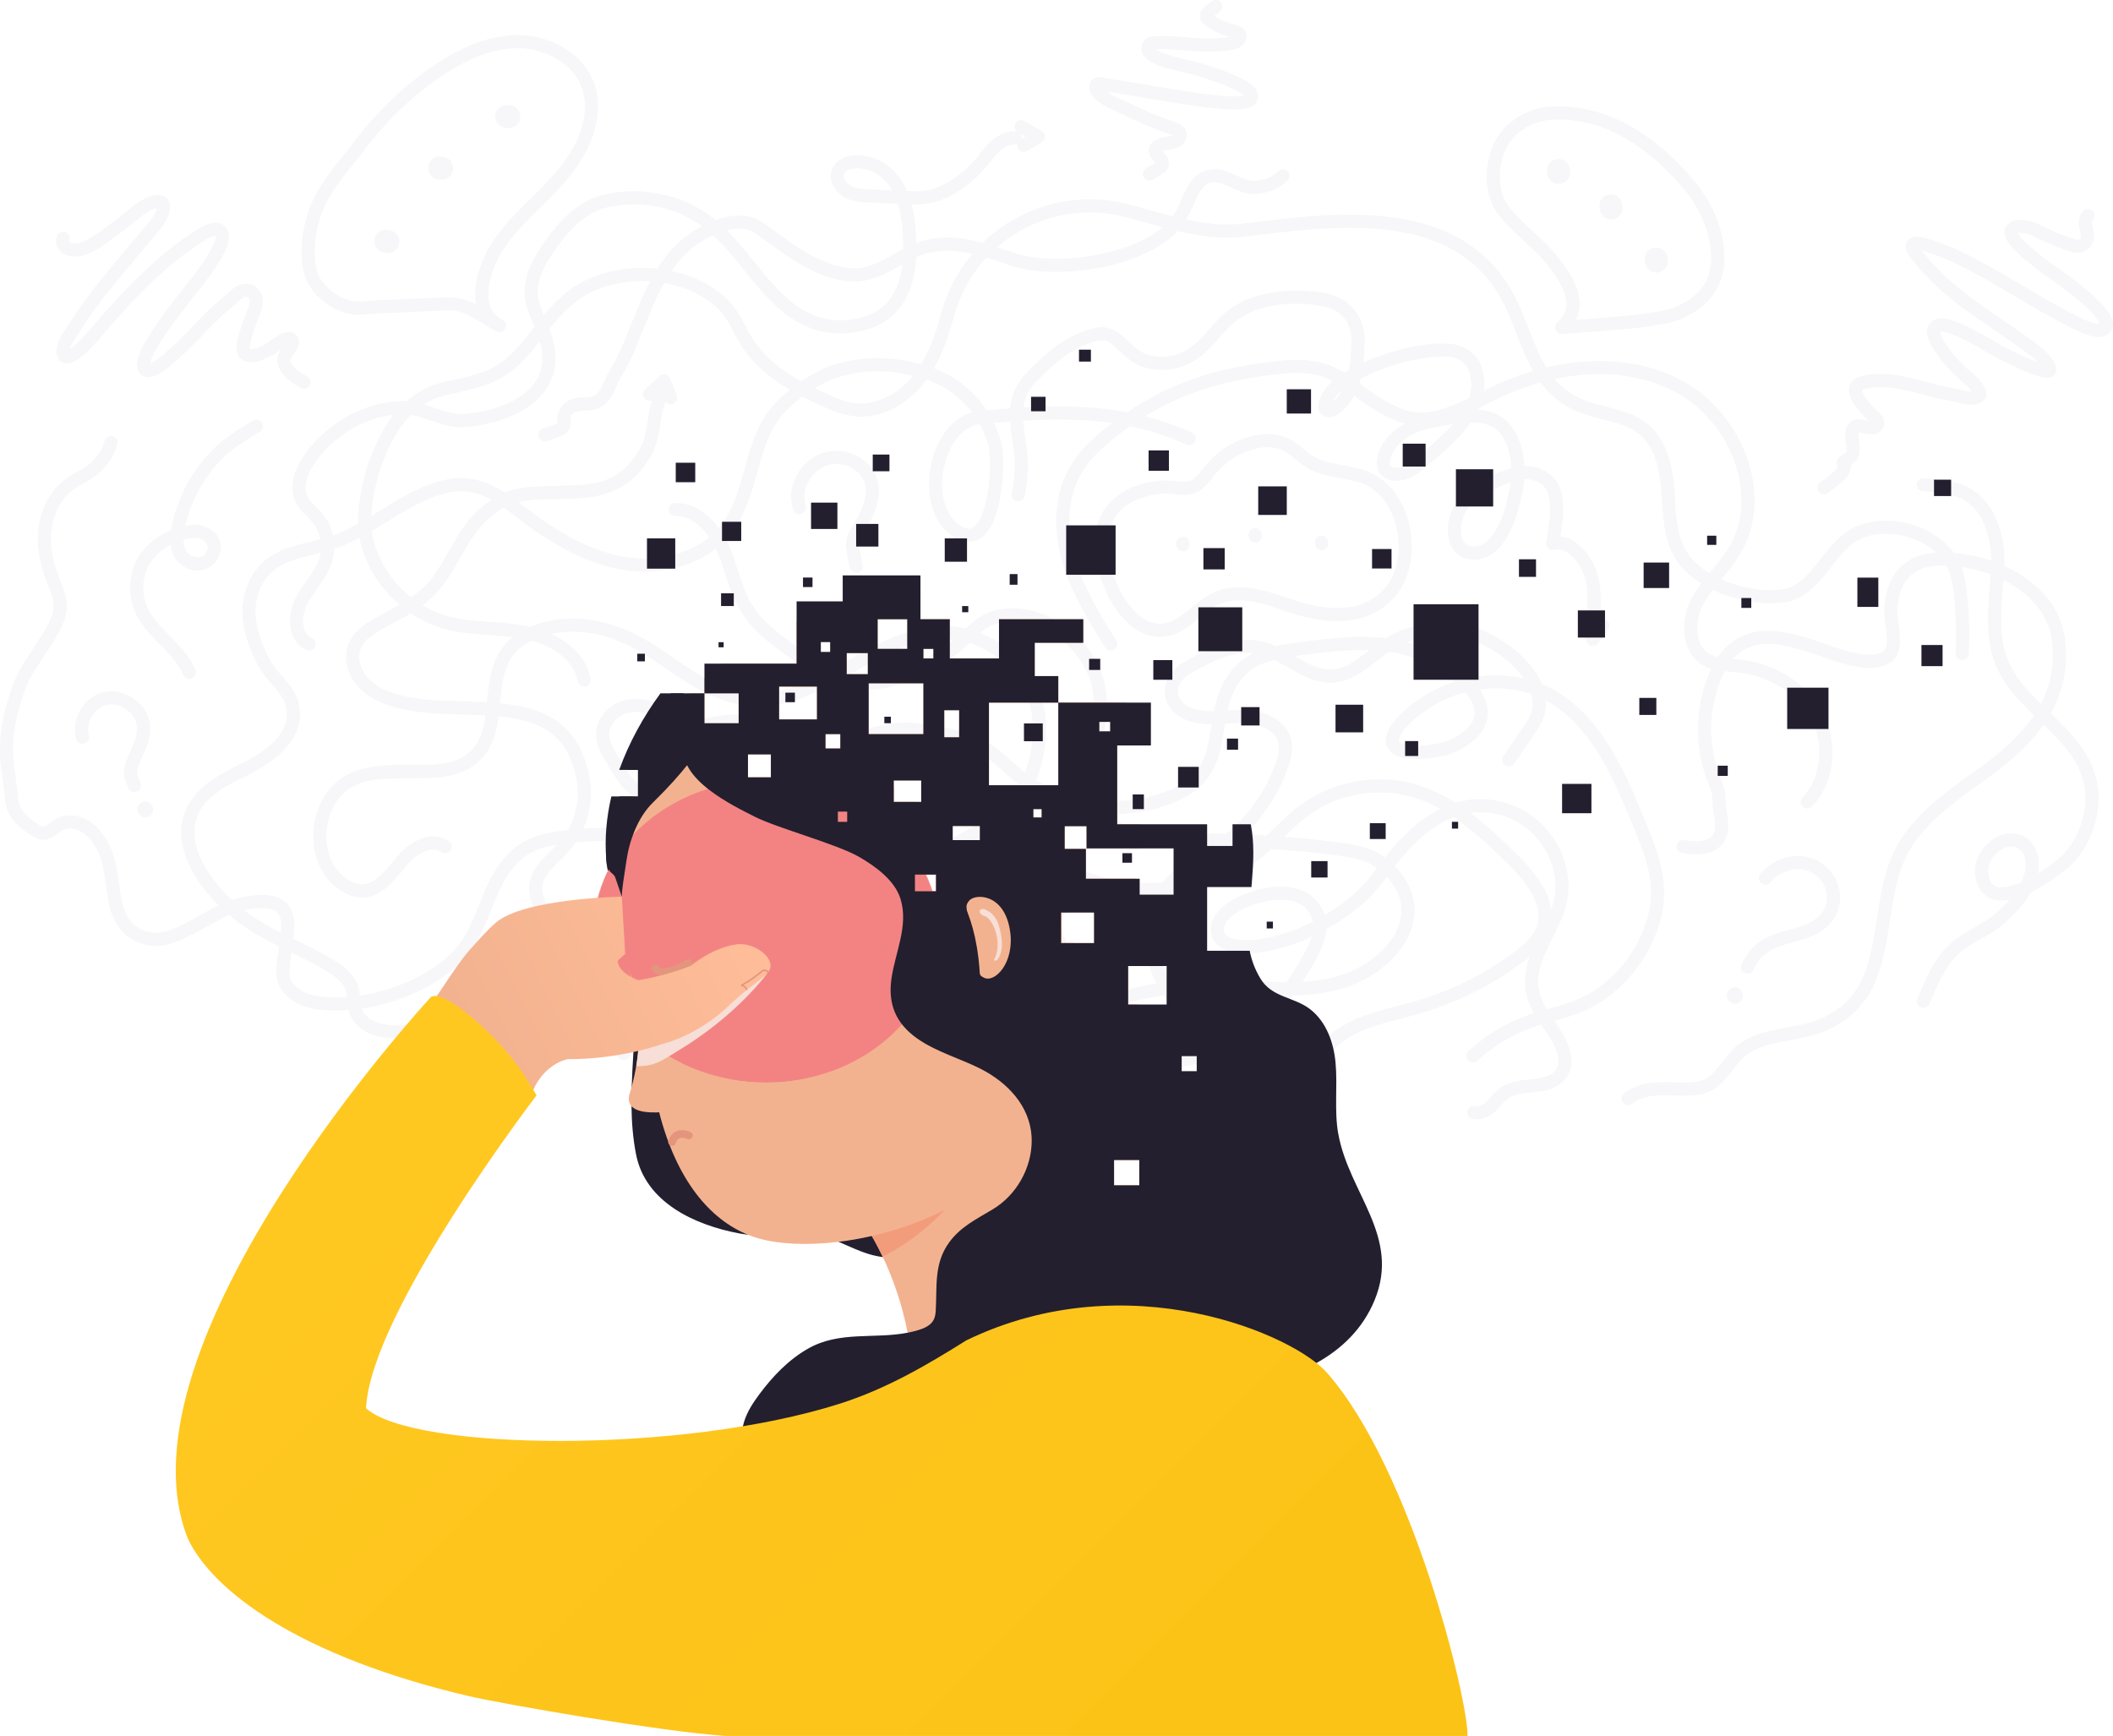 <?xml version="1.0" encoding="UTF-8"?>
<svg xmlns="http://www.w3.org/2000/svg" xmlns:xlink="http://www.w3.org/1999/xlink" viewBox="0 0 2357.21 1936.64">
  <defs>
    <style>
      .cls-1 {
        fill: #f7ded7;
      }

      .cls-1, .cls-2 {
        mix-blend-mode: multiply;
      }

      .cls-1, .cls-2, .cls-3, .cls-4, .cls-5, .cls-6, .cls-7, .cls-8 {
        stroke-width: 0px;
      }

      .cls-9 {
        opacity: .04;
      }

      .cls-10 {
        mask: url(#mask);
      }

      .cls-11 {
        stroke-width: 14.58px;
      }

      .cls-11, .cls-12, .cls-13 {
        stroke: #282442;
      }

      .cls-11, .cls-12, .cls-13, .cls-14, .cls-15 {
        fill: none;
        stroke-linecap: round;
        stroke-linejoin: round;
      }

      .cls-12 {
        stroke-width: 25.49px;
      }

      .cls-13 {
        stroke-width: 17.6px;
      }

      .cls-16 {
        isolation: isolate;
      }

      .cls-2 {
        fill: url(#_ÂÁ_Ï_ÌÌ_È_ËÂÌÚ_114);
      }

      .cls-3 {
        fill: #f3b28f;
      }

      .cls-4 {
        fill: #f39c7c;
      }

      .cls-5 {
        fill: #231f2e;
      }

      .cls-6 {
        fill: #f38383;
      }

      .cls-7 {
        fill: url(#_ÂÁ_Ï_ÌÌ_È_ËÂÌÚ_35);
      }

      .cls-8 {
        fill: url(#_ÂÁ_Ï_ÌÌ_È_ËÂÌÚ_94);
      }

      .cls-14 {
        stroke-width: 8.51px;
      }

      .cls-14, .cls-15 {
        stroke: #e3957d;
      }

      .cls-15 {
        stroke-width: 1.7px;
      }
    </style>
    <radialGradient id="_ÂÁ_Ï_ÌÌ_È_ËÂÌÚ_114" data-name="¡ÂÁ˚ÏˇÌÌ˚È „‡‰ËÂÌÚ 114" cx="1408.44" cy="3788.44" fx="1408.44" fy="3788.44" r="330.74" gradientTransform="translate(1675.14 -896.28) rotate(-180) scale(.58 -.51)" gradientUnits="userSpaceOnUse">
      <stop offset="0" stop-color="#666"></stop>
      <stop offset=".27" stop-color="#414141"></stop>
      <stop offset=".58" stop-color="#1d1d1d"></stop>
      <stop offset=".84" stop-color="#070707"></stop>
      <stop offset="1" stop-color="#000"></stop>
    </radialGradient>
    <mask id="mask" x="661.9" y="869.91" width="385.38" height="337.88" maskUnits="userSpaceOnUse">
      <ellipse class="cls-2" cx="854.59" cy="1038.85" rx="192.69" ry="168.94"></ellipse>
    </mask>
    <linearGradient id="_ÂÁ_Ï_ÌÌ_È_ËÂÌÚ_35" data-name="¡ÂÁ˚ÏˇÌÌ˚È „‡‰ËÂÌÚ 35" x1="1041.83" y1="1158.88" x2="729.57" y2="1004.96" gradientTransform="translate(1563.84) rotate(-180) scale(1 -1)" gradientUnits="userSpaceOnUse">
      <stop offset="0" stop-color="#f3b28f"></stop>
      <stop offset="1" stop-color="#ffbd99"></stop>
    </linearGradient>
    <linearGradient id="_ÂÁ_Ï_ÌÌ_È_ËÂÌÚ_94" data-name="¡ÂÁ˚ÏˇÌÌ˚È „‡‰ËÂÌÚ 94" x1="1208.29" y1="1991.83" x2="445.56" y2="1232.01" gradientUnits="userSpaceOnUse">
      <stop offset="0" stop-color="#fcc317"></stop>
      <stop offset="1" stop-color="#ffc821"></stop>
    </linearGradient>
  </defs>
  <g class="cls-16">
    <g id="_ÎÓÈ_1" data-name="—ÎÓÈ_1">
      <g class="cls-9">
        <path class="cls-11" d="m1816.34,1225.44c28.05-21.8,69.84-1.28,92.51-17.05,10.18-7.08,17.01-17.74,24.82-27.37,21.92-27.05,58.02-24.23,88.35-33.58,31.43-9.69,54.02-29.27,65.5-60.57,19.22-52.38,9.96-110.78,46.45-157,21.17-26.81,49.65-46.67,77.43-66.54,51.13-36.58,94.03-81.4,84.75-150.63-7.15-53.38-65.94-85.29-119.69-88.75-14.51-.94-29.84-.27-42.36,7.11-16.36,9.64-23.16,27.59-24.81,45.7-1.28,14.15,8.02,41.19-.83,52.53-16.29,20.88-68.23-2.39-87.56-8.4-26.9-8.36-58.68-17.41-83.72.77-11.47,8.32-19,21.04-24.38,34.15-15.45,37.68-14.96,81.6,1.34,118.92,5.36,12.27,2.44,18.46,4.87,31.63,1.85,10.04,3.44,21.36-2.5,29.66-8.15,11.41-25.08,10.49-38.94,8.38"></path>
        <path class="cls-11" d="m608.19,1173.3c-4.64-14.32-18.52-24.08-33.08-27.91-14.55-3.83-37.64-4.95-63.65-1.87-28.83,3.41-94.73,21.16-113.18-11.98-5.01-9.01-2.73-20.39-6.14-30.12-3.88-11.09-14.4-18.29-24.41-24.44-38.54-23.68-75.74-33.38-110.94-64.77-31.37-27.98-60.11-72-41.08-109.47,12.13-23.89,39.24-35.19,63.01-47.55,23.77-12.36,48.65-31.99,48.65-58.79,0-24.01-18.58-34.33-30.05-52.38-10.82-17.03-19.41-41.16-19.6-61.22-.18-19.35,7.41-39.17,22.23-51.61,18.73-15.72,44.98-17.62,68.27-25.08,41.2-13.2,74.41-44.67,115.12-59.29,11.32-4.06,23.32-6.79,35.32-5.98,32.01,2.16,55.9,27.06,80.87,44.31,28.59,19.74,59.92,36.78,94.46,42.98,42.43,7.62,90.64-4.14,116.72-38.48,30.03-39.54,25.33-99.13,59.58-135.08,15.55-16.32,40.5-33.72,61.99-40.54,33.97-10.77,67.66-8.66,101.72,1.82,37.3,11.49,67.44,43.77,76.35,81.77,4.8,20.49-.36,121.86-42.83,94.95-42.89-27.19-23.8-121.95,25.43-126.71,81.48-7.89,157.74-11,233.67,23.46"></path>
        <path class="cls-11" d="m770.07,1145.25c-41.39-22.9-135.58-157.1-24.72-154.12,29.43.79,41.86,5.77,70.99-8.77,37.52-18.73,69.11-47.24,100.13-75.46,22.58-20.54,46.78-41.97,76.79-47.59,35.82-6.7,71.94,10.87,100.58,33.41,28.64,22.54,53.01,50.49,83.64,70.23,68.88,44.4,166.51,38.02,229.03-14.96,16.48-13.96,30.58-30.67,47.9-43.58,34.8-25.93,82-34.38,123.63-22.12,42.53,12.52,76.4,44.08,108.11,75.07,21.77,21.28,45.21,50.05,35.03,78.74-4.75,13.4-16.1,23.27-27.49,31.79-35.11,26.25-75.18,45.82-117.47,57.38-25.83,7.06-52.67,12.2-75.56,26.1-36.32,22.04-53.26,66.87-42.71,91.49"></path>
        <path class="cls-11" d="m817.43,1211.12c6.08-31.11,28.47-37.89,42.52-42.8,54.56-19.09,63.2-32.65,46.24-85.28-14.65-45.47-33.19-83.56-74.29-111.41-57.03-38.64-130.21-46.13-198.66-38.31-19.03,2.17-38.86,5.82-53.83,17.77-37.47,29.89-36.78,83.76-70,116.74-37.58,37.31-103.65,57.92-155.41,50.77-11.23-1.55-27.77-7.11-35.35-20.93-4.02-7.32-3.17-16.25-2.3-24.56,3.61-34.63,17.37-70.97-30.4-67.04-33.69,2.77-47.59,16.35-77.02,31.05-12.66,6.32-26.41,12.6-40.41,10.55-23.74-3.48-35.82-20.06-40.13-42.5-5.07-26.43-3.75-49.85-21.49-72.73-9.33-12.04-26.56-20.05-39.98-12.86-6.98,3.74-13.16,11.33-20.93,9.78-2.43-.49-4.58-1.86-6.67-3.21-15.36-9.96-25.73-18.98-26.82-37.61-.88-15.17-4.43-30.21-5.08-45.62-1.1-25.93,4.3-49.37,12.82-73.6,9.08-25.83,28.4-46.56,40.55-70.84,3.33-6.66,6.17-13.77,6.46-21.21.43-11.11-4.78-21.54-8.81-31.9-7.06-18.15-10.79-37.95-7.98-57.23,2.8-19.27,12.63-37.94,28.6-49.09,7.13-4.97,15.26-8.36,22.35-13.4,10.8-7.67,18.84-19.15,22.36-31.92"></path>
        <path class="cls-11" d="m1239.14,718.57c-18.17-29.16-36.55-58.75-46.46-91.64-9.91-32.9-10.51-70.06,6.01-100.18,11.2-20.42,29.3-36.12,47.91-50.12,57.51-43.27,115.26-60.68,185.77-67.2,69.21-6.4,72.96,32.61,130.92,54.24,34.2,12.76,70.37-9.03,103.18-25.03,64.65-31.52,144.39-41.37,207.53-6.92,63.14,34.45,98.13,121.71,60.72,183.14-12.32,20.22-30.97,36.25-41.73,57.34-10.77,21.09-10.22,51.56,10.18,63.59,10.48,6.17,23.34,5.87,35.45,7.06,35.16,3.45,69.54,22.53,86.97,53.26,17.42,30.73,14.98,72.88-9.36,98.5"></path>
        <path class="cls-11" d="m1643.11,1177.99c18.94-17.46,41.53-30.94,65.88-39.34,16.55-5.71,33.87-9.08,50.17-15.48,39.64-15.56,70.24-50.42,83.68-90.48,15.66-46.7-1.12-81.9-18.93-125.21-20.5-49.84-45.14-102.15-91.36-129.89-35.12-21.08-79.61-21.54-117.14-6.71-19.47,7.69-43.61,23.6-56.04,40.51-27.59,37.53,43.85,29.42,62.15,20.35,79.7-39.51-14.69-101.17-61.04-110.17-37.55-7.29-76.28-2.44-114.18,2.76-22.68,3.11-47.2,7.26-62.86,23.96-43.15,46.03-3.55,111.79-77.87,140.83-54.28,21.21-121.42,14.24-167.81-22.29-13.5-10.63-25.04-23.88-39.93-32.46-16.29-9.38-34.43-14.18-53.01-17.09-26.85-4.2-36.07-6.16-62.63-.41-26.56,5.75-52.26,23.74-59.04,50.05-16,62.02,77.44,119.26,8.81,169.39-20.69,15.11-48.45,17.04-73.71,12.76-100.52-17.03-161.29,17.07-162.49,126.38"></path>
        <path class="cls-11" d="m496.61,944.62c-15.19-11.31-36.54,1.81-48.67,16.35s-24.91,32.73-43.85,32.96c-8.95.11-17.47-4.14-24.48-9.7-36.29-28.79-27.96-96.02,14.27-115.07,44.18-19.94,106.53,7.4,138.81-28.75,25.23-28.25,11.16-75.07,30.03-107.9,17.37-30.21,62.3-39.16,96.69-33.52,32.99,5.41,58.29,20.28,86.79,40.33,28.5,20.05,59.74,39.33,94.54,41.15,76.06,3.99,136.53-74.94,212.69-74.75,42.47.11,83.53,28.16,99.08,67.69,15.55,39.53,4.26,100.89-26.76,129.9-24.58,23-58.76,33.32-84.11,55.47-37.59,32.85-49.61,91.61-27.92,136.58"></path>
        <path class="cls-11" d="m2145.8,1117.1c6.95-18.46,18.27-43.13,32.66-57.04,14.85-14.35,36.74-21.34,52.46-35.28,16.33-14.48,33.35-32.88,35.89-55.57.64-5.74.45-11.71-1.72-17.07-7.13-17.61-26.5-19.04-40.1-8.11-9.06,7.28-15.47,18.66-14.31,30.23,5.35,53.34,82.45-.74,97.84-17.79,23.47-26.01,32.48-66.04,18.69-98.77-19.77-46.9-74.99-71.56-94.14-118.72-13.14-32.35-6.72-68.79-4.54-103.64,2.21-35.39-9.14-78.42-46.89-89.46-11.7-3.43-23.99-4.24-36.16-5.04"></path>
        <g>
          <path class="cls-11" d="m742.57,433.61c-15.69,18.49-9.96,47.35-21.42,68.73-34.77,64.9-92.45,39.09-146.41,50.96-10.89,2.4-20.56,8.55-29.37,15.37-25.37,19.65-35.94,48.87-53.26,74.6-26.77,39.75-73.72,47.45-90.62,68.06-6.26,7.63-10.1,16.7-6.91,30.51,3.34,14.44,14.83,25.96,28.06,32.63,74.4,37.51,204.39-22.24,227.53,92.29,5.57,27.59-2.66,57.61-21.52,78.5-12.21,13.52-29.54,25.38-31.01,43.53-.95,11.67,5.19,22.55,9.41,33.47,4.22,10.92,6.14,24.6-1.73,33.26-9.64,10.6-12.61,15.54-26.17,20.14"></path>
          <polyline class="cls-11" points="724.6 439.76 740.78 425.05 748.09 443.72"></polyline>
        </g>
        <g>
          <path class="cls-11" d="m1135.82,551.97c3.25-14.41,4.25-29.33,2.95-44.05-2.09-23.77-9.86-48.97.31-70.56,4.55-9.66,12.28-17.39,19.86-24.92,17.46-17.35,33.87-29.82,57.23-37.56,23.72-7.87,29.13,4.63,46.43,19.27,16.29,13.78,43.67,14.79,63.91,3.19,20.13-11.54,30.45-31.45,47.62-44.92,26.11-20.48,65.16-23.93,99.34-18.76,32.25,4.88,42.71,27.69,41.52,50.47-1.15,22.03-2.03,56.08-27.47,72.52-2.34,1.51-8.17,2.56-9.29-1.06-.78-2.51.16-5.37.93-7.77,1.11-3.46,2.96-6.65,5.15-9.53,4.75-6.24,11.08-11.22,17.71-15.32,30.87-19.11,76.8-33.47,112.01-32.46,13.85.4,27.09,7.55,31.68,21.09,14.54,42.97-27.76,75.77-55.54,100.34-9.68,8.56-20.76,17.65-33.68,17.13-4.47-.18-9.22-1.83-11.6-5.61-2.06-3.26-1.95-7.44-1.21-11.22,2.56-13,11.83-23.98,23.07-30.99,11.24-7.01,24.34-10.46,37.4-12.67,20.09-3.4,50.27-9.61,68.03,3.47,20.68,15.23,24.25,51.46,19.23,74.84-3.67,17.04-7.82,34.34-16.89,49.23-4.25,6.97-9.7,13.45-16.85,17.4-7.15,3.94-16.21,5.01-23.51,1.35-13.94-7-13.5-27.96-8.25-41.53,5.52-14.26,18.32-25.72,31.53-31.45,20.71-8.99,46.16-24.7,68.61-5.75,17.2,14.52,8.87,51.6,6,70.22,16.65-4.92,34.87,12.76,42.17,33.49,7.3,20.73,3.25,47.94,2.04,69.9"></path>
          <polyline class="cls-11" points="1766.93 696.6 1777.04 713.39 1788.14 698.18"></polyline>
        </g>
        <path class="cls-11" d="m1060.04,1227.23c2.6-66.19,31.18-84.93,49.84-94.99,18.6-10.04,41.71-13.35,54.57-31.8,6.71-9.62,8.11-24.03-.05-32.44-5.93-6.11-15.8-7.56-23.67-4.32-7.87,3.24-13.66,10.62-15.99,18.81-.61,2.14-.99,4.5-.07,6.53,1.68,3.68,6.53,4.35,10.58,4.5,9.89.38,19.79.76,29.68,1.14,4.24.16,8.64-1.46,12.45-3.32,5.49-2.67,8.45-7.12,9.43-13.15,3.1-19.09-9.06-37.15-21.99-51.54-12.92-14.38-27.86-28.54-32.32-47.36"></path>
        <path class="cls-11" d="m211.24,750.06c-15.31-35.3-55.82-48.32-58.6-90.28-2.4-36.26,25.56-62.18,61.18-66.78,9.4-1.21,20.17,2.66,23.93,11.36,3.82,8.83-1.59,20.13-10.58,23.56-8.99,3.43-19.93-.72-25.25-8.74-6.17-9.3-5.06-21.55-2.67-32.45,6.86-31.27,21.62-58.43,44.18-80.83,12.37-12.29,27.48-21.4,42.42-30.38"></path>
        <g>
          <path class="cls-11" d="m1969.59,979.72c7.13-10.08,21.64-16.9,33.98-17.45,24.72-1.1,41.49,18.88,41.78,37.78.33,21.19-13.45,35.77-44.7,43.47-33.29,8.21-43.07,18.18-51.08,35.35"></path>
          <line class="cls-13" x1="1935.21" y1="1110.2" x2="1935.45" y2="1110.88"></line>
        </g>
        <g>
          <path class="cls-11" d="m91.98,822.42c-3.12-13.09,1.86-24.81,7.02-31.18,12.36-15.3,30.07-16.24,45.34-6.23,17.73,11.63,19.36,30.57,10.7,49.5-14.27,31.18-9.63,29.22-4.97,41.71"></path>
          <line class="cls-13" x1="162" y1="903.06" x2="162" y2="903.06"></line>
        </g>
        <g>
          <line class="cls-13" x1="961.86" y1="663.21" x2="961.94" y2="664.12"></line>
          <path class="cls-11" d="m891.64,566.26c-2.07-10.16-3.18-20.02,3.81-32.8,13.46-24.64,44.1-30.51,64.33-13.63,24.36,20.33,11.12,49.36-3.63,72.85-8.62,13.74-3.96,20.93-1.06,39.47"></path>
        </g>
        <path class="cls-11" d="m651.63,758.66c-5.29-29.35-35.95-47.41-65.22-53.11-29.28-5.7-59.91-3.14-88.67-11.05-42.07-11.57-76.82-46.69-87.94-88.88-11.12-42.19,11.24-115.7,42.14-146.51,30.17-30.07,48.88-23.33,87.7-36.56,46.62-15.88,59.1-61.08,97.71-91.31,43.9-34.38,119.86-33.87,164.84,4.26,17.99,15.25,22.49,35.48,36.13,53.52,21.19,28.02,54.43,45.56,86.18,59.27,8.94,3.86,18.16,7.37,27.81,8.64,27,3.56,53.94-11.29,71.25-32.32,17.3-21.03,26.48-47.48,33.66-73.75,24-87.78,113.56-138.29,199.87-115.84,42.75,11.12,85.94,26.97,129.81,21.76,95.37-11.32,226.7-31.53,288.59,63.66,24.84,38.21,29.64,90.09,65.02,118.83,40.79,33.13,90.77,11.36,112.47,68.34,14.75,38.73.01,88.96,29.7,121.56,23.96,26.32,72.49,40.61,107.13,35.57,35.91-5.22,49.1-51.72,79.01-68.25,34.97-19.33,92.16-3.65,110.19,33.19,5.09,10.41,6.87,22.1,8.09,33.62,2.33,21.84,2.91,43.87,1.74,65.81"></path>
        <g>
          <path class="cls-11" d="m1319.33,606.15l.14,1.62"></path>
          <path class="cls-11" d="m1400.14,596.39l.14,1.62"></path>
          <path class="cls-11" d="m1474.17,604.91l.14,1.62"></path>
          <path class="cls-11" d="m1236.64,647.46c1.58,3.99,3.3,7.95,5.12,11.85,10.75,23.1,31.21,46.59,56.52,43.64,23.1-2.69,37.95-25.99,59.2-35.45,23.19-10.33,50.1-2.81,74.01,5.7,39.21,13.96,88.44,23.4,119.47-12.94,29.52-34.57,18.58-105.57-23.89-125.66-20.97-9.92-46.68-7.45-66.4-19.67-8.84-5.48-15.9-13.62-25.14-18.4-13.25-6.86-29.39-5.87-43.54-1.15-15.72,5.25-29.94,14.91-40.6,27.6-5.33,6.34-9.93,13.55-16.84,18.12-10.88,7.2-21.96,1.97-34.17,2.19-24.3.43-52.77,10.55-64.7,33.29-12.28,23.4-8.15,47.8.97,70.88Z"></path>
        </g>
        <g>
          <path class="cls-11" d="m728.18,836.66l.05,1.1"></path>
          <path class="cls-11" d="m774.86,857.83l.05,1.1"></path>
          <path class="cls-11" d="m825.54,864.55l.05,1.1"></path>
          <path class="cls-11" d="m792.99,917.04c28.84,4.14,58.98,1.01,77.48-19.13,12.58-13.71,16.23-35.11,8.39-51.98-2.64-5.68-6.4-10.75-10.13-15.78-12.14-16.35-29.43-24.2-49.94-25.64-15.59-1.09-30.49,7.41-46.22,2.56-9.88-3.04-20.61-6.67-30.03-11.07-18.6-8.69-44.91-16.81-62.77,4.2-18.18,21.38,1.22,42.44,11.62,60.63,11.17,19.54,29.67,32.34,49.95,41.31,14.16,6.27,32.62,12.17,51.66,14.9Z"></path>
        </g>
        <path class="cls-11" d="m954.21,1182.27c.76-21.79,20.59-36.62,38.31-47.87,17.58-11.17,36.44-22.7,56.93-22.09,20.59.61,38.75,13.35,56.65,24.06,81.46,48.72,209.38,77.36,290.47,11.68,22.83-18.49,42.16-42.42,57.41-68.08,13.7-23.07,30.19-49.58,6.9-72.71-20.97-20.82-71.22-7.75-91.35,9.12-7.51,6.3-14.02,16.57-10.66,26.03,3.13,8.81,13.14,12.3,22.02,13.23,51.33,5.41,127.12-34.9,157.2-77.6,34.79-49.41,82.65-96.69,146.65-72.91,38.4,14.27,65.87,59.99,55.61,101.66-9.85,40.01-47.07,71.68-24.77,116.13,9.9,19.74,25.32,33.03,29.9,55.52,1.67,8.2-1.12,17.17-7.14,22.97-15.22,14.68-42.38,5.77-59.79,17.77-5.87,4.05-10.01,10.11-15.19,15.01-5.18,4.9-12.4,8.79-19.26,6.86"></path>
        <g>
          <path class="cls-12" d="m1738.59,190.16l.31,2.29"></path>
          <path class="cls-12" d="m1797,229.59l.31,2.29"></path>
          <path class="cls-12" d="m1847.58,288.98l.31,2.29"></path>
          <path class="cls-11" d="m1763.98,128.34c53.21,9.16,93.91,47.19,118.62,76.09,17.52,20.49,29.9,44.88,33.01,71.66,2.6,22.4-1.91,43.98-21.04,59.61-20.77,16.96-37.87,18.34-63.43,22.12-10.44,1.55-54.92,5.16-88.96,7.52,23.05-20.7,12.01-47.2-11.87-76.51-16.97-20.83-50.75-44.23-59.23-64.55-10.93-26.2-3.58-60.47,12.93-76.84,23.59-23.4,51.26-24.04,79.97-19.1Z"></path>
        </g>
        <g>
          <path class="cls-12" d="m430.34,269.21l2.3.22"></path>
          <path class="cls-12" d="m490.48,187.49l2.3.22"></path>
          <path class="cls-12" d="m565.32,130l2.3.22"></path>
        </g>
        <path class="cls-11" d="m607.9,485.01c4.77-1.36,9.47-2.98,14.08-4.84,2.89-1.17,6.03-2.75,7-5.71.64-1.95.17-4.07.08-6.12-.26-6.03,3.17-12.06,8.49-14.91,8.25-4.43,18.84-1.11,27.44-4.81,8.35-3.59,12.64-12.69,16.21-21.05,4.04-9.44,9.65-17.21,14.11-26.41,24.62-50.83,36.4-114.34,91.34-142.34,18.71-9.53,41.83-17.17,60.65-4.21,19.9,13.71,37.06,28.31,59.55,39.42,20.21,9.99,43.8,16.68,65.21,9.62,23.54-7.76,41.46-24.89,66.57-29.67,31.1-5.92,62.34,5.56,91.37,15.38,49.27,16.68,157.67,2.01,187.32-48.44,9.51-16.19,13.39-39.69,31.62-44.24,17.99-4.49,34.87,14.62,53.25,12.26,12.44-1.6,19.79-4.36,29.06-12.81"></path>
        <path class="cls-11" d="m753.22,568.51c29.13-.54,49.49,28.95,58.52,56.66,12.76,39.13,17.87,59.37,50.87,85.76,30.78,24.61,74.33,54.71,116.12,50.49,27.95-2.82,63.55-21.95,85.75-38.76,16.99-12.86,26.05-29.32,47.88-34.64,52.61-12.82,110.03,35.43,114.58,86.9,3.91,44.25-25.71,112.28,14.82,145.49,31.67,25.94,70.65,16.53,107.81,16.85,46.93.4,93.84,3.55,140.41,9.42,19.48,2.46,40.09,5.92,54.79,18.94,56.83,50.33,10.38,109.54-43.76,128.3-53.66,18.6-110.84,2.56-165.95,5.44-44.99,2.36-111.83,14.45-146.47,46.44-16.46,15.19-19.34,44.46,2.58,55.81,29.9,15.48,109-13.61,122.4,28.22"></path>
        <path class="cls-11" d="m1349.67,1156.56c3.11-10.54-2.97-22.06-11.77-28.65-10.68-7.99-22.42-9.01-31.29-19.32-8.98-10.44-15.62-25.04-19.2-38.2-7.58-27.9-3.18-59.83,15.89-82.26,17.01-20.02,41.71-31.52,62.76-47.24,29.68-22.16,52.43-53.47,64.34-88.55,2.68-7.88,4.83-16.3,3.16-24.45-3.81-18.59-25.46-27.73-44.43-28.42-18.97-.69-38.36,3.85-56.72-.97-32.2-8.46-33.93-39.19-6.68-54.36,24.31-13.53,51.35-27.53,78.61-21.95,29.67,6.08,53.67,34.57,83.84,31.87,23.21-2.08,40.11-21.9,59.62-34.63,27.32-17.82,64.33-21.73,95.36-12.22,25.36,7.76,54.15,28.85,66.99,52.17,6.08,11.04,9.17,24.31,5.61,36.41-2.11,7.15-6.36,13.45-10.56,19.61-7.35,10.8-14.7,21.59-22.05,32.39"></path>
        <g>
          <polyline class="cls-11" points="1139.17 141.32 1158.47 152.37 1141.87 162.24"></polyline>
          <path class="cls-11" d="m1132.46,153.74c-8.13-.38-15.9,3.77-21.94,9.22s-10.75,12.2-16.01,18.41c-18.26,21.56-45.29,40.66-74.45,39.38-16.64-.73-33.27-1.46-49.91-2.19-8.58-.38-17.51-.85-25.02-5.02s-13.04-13.24-10.3-21.38c3.1-9.19,14.64-12.53,24.29-11.61,38.4,3.68,52.01,39.47,54.93,73.26,3.85,44.59-1.02,97.58-56.89,108.84-32.33,6.51-59.88-2.81-84.41-24.85-34.12-30.65-55.68-74.38-95.27-98.03-30.39-18.15-67.95-23.44-102.34-15.45-29.61,6.88-51.11,33.44-67.41,58.27-11.16,17-19.55,38.2-12.86,58.51,7.27,22.08,22.41,44.53,15.86,71.89-8.89,37.16-55.86,53.68-93.45,56.2-22.93,1.54-45.79-15.31-68.77-14.55-36.63,1.2-69.74,18.61-93.83,45.45-14.5,16.16-27.73,39.33-17.37,58.41,4.22,7.77,11.68,13.18,17.27,20.03,10.09,12.36,13.65,29.77,9.21,45.09-5.07,17.52-19.24,30.8-27.6,47.01-8.36,16.21-7.98,40.58,8.68,48"></path>
        </g>
        <path class="cls-11" d="m2329.39,240.46c-8.76,7.11,5.44,23.73-4.47,31.65-3.16,2.52-7.43,3.13-11.31,1.99-10.28-3.01-20.31-6.84-29.97-11.45-7.97-3.8-15.84-8.18-24.53-9.73-8.72-1.55-20.61.8-13.49,12.22,10.45,16.77,45.69,39.16,66.09,54.65,7.62,5.79,46.07,36.09,36.77,46.23-6.64,7.23-26.08-2.6-33.52-6.31-46.15-23.01-85.34-50.72-130.18-72.37-6.48-3.13-67.77-31.17-47.53-4.49,34.09,44.92,76.74,67.81,121.07,99.83,9.68,6.99,22.41,15.45,27.67,26.64,4.01,8.54-8.58,3.86-12.46,2.6-13.06-4.24-40.27-17.46-52.99-25.12-15.08-9.08-45.23-25.86-55.9-24.3-24.13,3.52,16.21,47.63,28.07,56.88,5.02,3.91,25.11,21.48,10.63,24.41-8.85,1.79-18.54-2.56-27.18-3.93-24.67-3.92-49.15-14.33-74.12-15.35-7.31-.3-15.61.54-22.79,1.98-22.29,4.47.37,28.31,13.75,41.15,3.49,3.35,1.24,9.31-3.59,9.44-2.97.08-5.94-.2-8.83-.86-4.67-1.06-10.42-2.76-13.31,1.6-.49.75-.8,1.6-1.01,2.47-1.51,6.27.95,12.64,1.05,19.02.21,12.69-5.13,10.73-11.36,16.99,1.82,2.42,1.52,6.42.11,9.1-1.41,2.68-3.77,4.72-6.09,6.68-12.51,10.56-1.86,2.31-15.12,11.91"></path>
        <path class="cls-11" d="m339.2,426.26c-10.58-4.95-28.42-17.93-20.44-31.48,2.22-3.78,6.31-6.93,7.27-11.34.75-3.47-.76-6.69-4.75-5.87-7.43,1.52-15.26,9.4-22.04,12.86-7.6,3.88-17.91,9.23-25.67,4.39-7.72-4.81,5.56-36.12,10.62-49.95,6.39-17.49-7.49-28.24-21.42-15.61-6.94,6.28-23.93,20.18-34.23,31.26-11.22,12.08-21.82,22.88-34.1,33.98-4.96,4.48-23.04,21.58-30.73,18.66-19.96-7.58,48.01-87.93,55.43-97.78,3.46-4.59,6.88-9.21,10.26-13.87,4.79-6.61,23.27-32.62,17.72-42.33-4.26-7.46-17.61-.2-20.26,1.39-29.81,17.94-58.89,43.65-85.91,72.55-13.11,14.02-25.79,28.4-38.32,42.93-5.41,6.27-11.18,12.44-17.84,17.42-5.24,3.92-14.45,8.92-14.37-1.73.08-9.35,7.14-17.66,11.93-25.22,25.74-40.67,58.27-76.49,89.06-113.57,4.18-5.03,8.37-10.4,10.14-16.82.63-2.26,1.66-8.34-1.1-10.23-7.57-5.17-23.98,6.98-28.58,10.82-13.7,11.44-24.97,19.53-38.22,29.2-9.93,7.25-23.56,15.79-36.42,12.09-5.1-1.46-9.21-7.37-6.88-12.13"></path>
        <path class="cls-11" d="m1282.39,194.09c3.54-2.15,7.08-4.3,10.62-6.45,1.76-1.07,3.64-2.26,3.55-5.47-.07-2.53-1.23-4.78-2.97-6.23-2.82-2.36-6.55-7.69-3.79-11.29.78-1.01,1.9-1.56,2.99-2.02,3.45-1.46,7.01-2.49,10.61-3.06,3.74-.59,7.67-.74,10.8-3.86,1.39-1.38,2.29-3.37,2.22-5.4-.14-4.19-3.79-5.71-6.94-6.74-15.94-5.24-31.54-11.63-46.66-19.14-11.27-5.59-30.17-11.88-38.57-21.95-1.53-1.83-2.37-4.65-1.47-7.12.2-.54.48-1.06.9-1.41.78-.65,1.81-.55,2.73-.41,63.15,9.3,152.49,28.29,167.06,18.54,3.88-2.6,2.52-6.3,1.24-8.59-5.06-9.08-43.41-23.35-77.28-31.05-12.47-2.84-30.56-7.13-35.6-14.59-2.76-4.1-1.22-8.78,3.42-9.61,19.55-3.51,60.46,6.19,89.41-.34,2.24-.51,4.58-1.06,6.41-2.7,1.83-1.64,2.94-4.73,1.81-6.88-.86-1.65-2.67-2.23-4.33-2.69-11.1-3.09-22.44-6.68-31.17-14.79-.51-.48-1.03-.99-1.3-1.68-.93-2.37,1.32-4.92,3.28-6.49,2.24-1.79,4.48-3.59,6.72-5.38"></path>
        <path class="cls-11" d="m606.01,217.88c11.58-11.61,22.75-23.46,31.76-36.52,17.35-25.14,28.58-57.58,18.07-86.26-11.48-31.31-46.81-49.24-80.14-48.61-33.34.62-64.6,16.43-91.87,35.61-31.27,21.99-59.06,48.93-82.08,79.45-15.81,20.96-35.49,41.74-46.42,65.87-10.23,22.59-15.23,52.82-8.67,77.09,5.82,21.52,33.94,40.89,55.64,39.08,30.25-2.52,60.87-2.5,91.35-4.47,29.02-1.88,38.15,11.15,63.55,24.06-28.32-14.39-21.1-49.83-10.32-73.42,12.68-27.75,36.66-49.36,59.13-71.88Z"></path>
      </g>
      <g>
        <path class="cls-5" d="m1072.76,1365.97c-.99,3.18-3.26,5.8-5.59,8.18-21.02,21.5-52.49,32.05-82.24,28.27-3.77-.48-7.51-1.19-11.19-2.13-13.24-3.39-25.56-9.52-38.14-14.9h0c-6.15-2.63-12.36-5.08-18.77-6.95-32.43-9.43-51.94,2.02-82.8-1.1h0c-2.9-.29-5.9-.71-9.02-1.29-50.06-9.3-104.98-34.67-115.45-88.26-3.52-18.03-4.87-35.91-5.08-53.73h0c-.08-7.28.02-14.53.23-21.78.4-12.9,1.16-25.77,1.91-38.63,1.05-18.13,2.05-36.25,1.89-54.4h0c-.04-4.44-.15-8.88-.34-13.32h0c-.14-3.2-.32-6.38-.56-9.57h0c-.12-1.64-.25-3.26-.4-4.89-1.49-16.55-4.41-33.16-9.6-49.86-.64-2.05-1.25-4.01-1.84-5.88h0c-.38-1.21-.76-2.38-1.12-3.52h0c-4.13-12.96-7.14-21.85-9.87-31.62-2.48-8.9-4.73-18.53-7.38-32.62-.57-3.03-.91-6.1-1.06-9.24,0-.05-.01-.1-.01-.15,0-.01,0-.02,0-.03-1.03-22.14,7.48-46.62,14.58-70.02h20.86v-29.62h-12.07c11.04-31.08,32.33-65.32,48.82-85.44h13.96c.15,2.21.3,4.61.45,7.13,1.1,18.04,2.24,42.19,3,46.77,1.63,9.82,2.19,19.86,2.56,29.92,0,0,0,0,0,0,.47,12.65.66,25.34,2.32,37.7,1.02,7.57,2.59,15.02,5.13,22.27,15.95,45.57,21.53,93.37,27.76,140.97,1.55,11.8,3.13,23.59,4.92,35.33,1.14,7.46,2.05,14.53,2.89,21.25.33,2.63.66,5.21.98,7.73h0c.17,1.35.34,2.67.52,3.98.18,1.33.35,2.64.53,3.93h0c2.83,20.23,6.47,36.98,16.9,51.59,7.98,11.19,19.94,21.14,38.55,30.44,27.27,13.63,56.14,26.22,83.8,40.28,18.62,9.47,36.67,19.61,53.32,31.2h.01c22.04,15.36,41.6,33.24,56.66,55.46.92,1.36,1.83,2.74,2.72,4.14,1.04,1.63,2.05,3.29,3.04,4.96,3.14,5.31,6.06,11.54,4.23,17.43Z"></path>
        <g>
          <g>
            <path class="cls-3" d="m1420.01,1547.45c-6.5-16.37-15.42-39.01-25.76-65.66-40.27-103.9-101.91-268.81-124.66-361.14h-11.06v-42.95h2.82c-.6-5.88-.74-10.85-.36-14.79-3.68-.36-7.32-.67-10.93-.9-18.75-1.26-36.5-.88-53.3.9-24.43,2.58-46.86,8.12-67.41,15.86-7.51,2.83-14.77,5.96-21.78,9.34-.13.06-.26.12-.39.19-1.04.51-2.08,1.02-3.11,1.53-2.89,1.45-5.74,2.94-8.55,4.47-16.92,9.23-32.31,19.98-46.3,31.66h-.01s-.01.02-.01.02c-9.3,7.77-17.97,15.94-26.04,24.37h0c-1.53,1.6-3.04,3.21-4.53,4.82-29.98,32.51-51.38,68.16-65.86,97.61-4.51,9.16-8.35,17.73-11.56,25.41h0c-.34.81-.68,1.63-1.01,2.43-8.84,21.43-12.67,35.42-12.67,35.42,0,0,.26.26.74.76,4.08,4.22,24.25,25.94,44.5,62.05,4.01,7.12,8.01,14.81,11.89,23.03.09.18.17.36.26.55,11.21,23.84,21.4,52.16,27.58,84.38,2.68,13.92,4.61,28.58,5.55,43.91,1.54,24.9.46,51.61-4.23,79.91l77.2-6.46,340.28-28.48s-4.2-10.39-11.29-28.24Zm-149.02-253.31v28.15h-28.16v-28.15h28.16Z"></path>
            <path class="cls-4" d="m1091.16,1291.58c-30.31,75.6-106.49,110.3-106.49,110.3-24.84-52.23-57.31-81.26-57.31-81.26,0,0,4.3-19.64,13.85-42.43l149.95,13.39Z"></path>
            <path class="cls-4" d="m1088.57,1012.45c-3.38-47.13-28.8-89.02-67.33-117.83h-24.19v-15.42c-29.32-15.81-63.84-24.93-100.78-24.93-12.4,0-24.53,1.03-36.28,2.99v9.93h-25.56v-4.03c-15.27,4.53-29.68,10.7-42.96,18.27-7.23,4.11-14.14,8.65-20.66,13.56-6.25,4.7-12.14,9.75-17.65,15.11-3.76,3.65-7.34,7.44-10.72,11.38-24.39,28.3-38.86,63.54-38.86,101.75,0,24.53,5.96,47.84,16.69,68.87,10.05,19.73,24.3,37.46,41.74,52.31,3.02,2.57,6.13,5.06,9.33,7.45,2.56,1.92,5.19,3.78,7.87,5.57t0,0c15.41,10.35,32.65,18.7,51.22,24.62,20.54,6.55,42.71,10.12,65.84,10.12,46.03,0,88.29-14.15,121.43-37.76,1.86-1.32,3.68-2.67,5.48-4.06h0c9.57-7.35,18.3-15.51,26.04-24.37h.01s0-.02.01-.02c18.49-21.13,31.41-46.19,36.84-73.52h0c1.89-9.5,2.87-19.26,2.87-29.22,0-3.62-.13-7.21-.39-10.77Zm-153.85-107.05h10.4v11.45h-10.4v-11.45Zm85.98,88.88v-18.61h23.51v18.61h-23.51Z"></path>
            <path class="cls-4" d="m1198.74,1052.12c-.36,3.7-1.03,7.31-1.97,10.78-6.36,23.33-25.37,40.75-48.71,42.01-15.18.82-29.26-5.37-39.68-15.98,0,0,0,0,0,0-.28-.27-.54-.54-.79-.82-1.34-1.41-2.61-2.91-3.82-4.46-.23-.3-.46-.6-.68-.9-7.11-9.57-11.65-21.61-12.36-34.86-.35-6.56.26-12.93,1.7-18.93.29-1.21.61-2.41.97-3.59,3.08-10.19,8.6-19.17,15.83-26.06,8.72-8.32,19.94-13.59,32.39-14.26,22.05-1.19,41.81,12.4,51.36,32.91h-9.26v34.16h15.01Z"></path>
            <path class="cls-4" d="m1198.74,1052.12c-.36,3.7-1.03,7.31-1.97,10.78-6.36,23.33-25.37,40.75-48.71,42.01-15.18.82-29.26-5.37-39.68-15.98,0,0,0,0,0,0-.28-.27-.54-.54-.79-.82-1.34-1.41-2.61-2.91-3.82-4.46-.23-.3-.46-.6-.68-.9-7.11-9.57-11.65-21.61-12.36-34.86-.35-6.56.26-12.93,1.7-18.93.29-1.21.61-2.41.97-3.59,3.08-10.19,8.6-19.17,15.83-26.06,8.72-8.32,19.94-13.59,32.39-14.26,22.05-1.19,41.81,12.4,51.36,32.91h-9.26v34.16h15.01Z"></path>
            <path class="cls-3" d="m1208.64,690.82h-.2v-.21c.07.07.13.14.2.21Z"></path>
            <path class="cls-3" d="m1211.43,946.49v.52h.72v-.52h-.72Zm0,0v.52h.72v-.52h-.72Zm58.94,0c.71-9.07,1.19-18.06,1.46-26.93h-25.51v-87.92h20.71c-2.49-16.77-5.88-32.76-10.12-47.77h-76.31v92.12h-77.36v-92.12h77.36v-29.63h-26.27v-37.13h54.12v-26.3h-93.99v43.78h-16.02s-38.88,0-38.88,0v-43.78h-32.73v-33.93c-42.92,5.5-91.58,16.36-138.16,35.88v47.59h-83.07c-6.79,5.25-13.39,10.79-19.76,16.64v16.49h38.16v33.43h-38.16v-33.43h-16.56c-2.16,2.33-4.28,4.71-6.37,7.13-21.48,24.89-39.15,54.37-51.16,89.23v18.71h-5.75c-3.25,11.97-5.86,24.52-7.78,37.69-3.57,24.54-4.79,50.27-4.55,74.08.11,10.82.36,21.41.96,31.89h0c.54,9.5,1.35,18.9,2.58,28.35v.03c.92,7.05,2.06,14.12,3.51,21.26.47,2.35.94,4.67,1.42,6.97,2.16,10.58,4.28,20.68,6.36,30.43h0c1.32,6.19,2.63,12.22,3.93,18.17,2.32,10.59,4.6,20.87,6.86,31.02.15.68.3,1.35.45,2.03,1.33,5.98,2.65,11.92,3.96,17.88,2.67,12.06,5.31,24.16,7.94,36.66,1.15,5.45,2.39,10.75,3.7,15.89,19.58,76.52,57.12,119.45,98.67,136.44h0c4.16,1.7,8.34,3.14,12.56,4.32,23.03,6.48,54.51,7.93,89.01,3.72h0c12.01-1.46,24.39-3.61,36.9-6.48.09-.02.19-.05.28-.07,27.15-6.23,54.95-15.83,81.05-29.05,3.93-1.99,7.82-4.06,11.66-6.22,28.6-16.04,54.63-36.69,74.81-62.32,3.56-4.53,7.05-9.09,10.46-13.69,47.59-64.23,80.03-135.27,99.3-205.56,7.54-27.49,13.06-54.87,16.69-81.68h-55.33v-33.32h-23.68v-25.29h24.4v24.77h58.22Zm-242.68-51.86h-30.64v-23.92h30.64v23.92Zm16.52,99.65h-23.51v-18.61h23.51v18.61Zm-99.09-88.88v11.45h-10.4v-11.45h10.4Zm207.68-2.74h9.25v9.25h-9.25v-9.25Zm-59.67,34.56h-30.31v-15.71h30.31v15.71Zm-39.72-144.93h16.61v30.22h-16.61v-30.22Zm-23.28-68.38h11.15v10.69h-11.15v-10.69Zm-51.05-33.09h33.06v33.06h-33.06v-33.06Zm-10.02,71.48h61.07v56.68h-61.07v-56.68Zm-24.47-33.73h23.55v23.55h-23.55v-23.55Zm-7.13,106.41h-16.55v-16.01h16.55v16.01Zm-21.79-118.71h10.47v11.04h-10.47v-11.04Zm-46.53,49.67h42.25v36.64h-42.25v-36.64Zm-34.74,75.68h25.56v25.56h-25.56v-25.56Zm386.12,176.32v34.16h-36.8v-34.16h36.8Zm5.83-212.64h12.17v10.58h-12.17v-10.58Zm-14.93,141.18v.52h.72v-.52h-.72Zm0,0v.52h.72v-.52h-.72Z"></path>
            <g class="cls-10">
              <ellipse class="cls-6" cx="854.59" cy="1038.85" rx="192.69" ry="168.94"></ellipse>
            </g>
            <path class="cls-5" d="m1208.64,690.82h-.2v-.21c.07.07.13.14.2.21Z"></path>
            <path class="cls-5" d="m1492.98,1265.17c-4.75-26.26-.61-53.32-3.1-79.88-2.08-22.18-10.18-45.27-28.26-59.35-18.02-14.03-42.73-12.79-55.64-34.44-6.21-10.41-9.86-20.61-11.84-30.79h-47.49v-71.09h49.42c.15-1.6.3-3.22.43-4.84,1.84-22.07,3.03-44.57-1.2-65.23h-20.32v24.24h-28.33v-24.24h-100.33v-87.92h37.59v-47.77h-103.3v92.12h-77.36v-92.12h77.36v-29.63h-26.27v-37.13h54.12v-26.3h-93.99v43.78h-16.02s-38.88,0-38.88,0v-43.78h-32.73v-48.9h-86.73v29h-51.43v69.43h-102.82v33.13h38.16v33.43h-38.16v-33.43h-49.06c-19,25.95-35.09,54.95-46,85.44h20.97v29.62h-29.75c-5.41,23.01-7.6,46.56-5.69,70.02,0,.01,0,.02,0,.03,0,.05,0,.1.01.15,1.41,17.01,7.77,13.67,10.1,20.44,1.19,3.45,4.44,12.9,7.25,21.13.24-10.91,2.34-20.23,5.05-39.5,3.21-22.8,12.71-48.84,29.5-65.3,18.57-18.21,29.76-31.17,38.29-41.81.6,1.2,1.26,2.4,1.96,3.58,0,0,0,0,0,0,5.31,8.85,13.6,16.94,22.98,24.14,17.05,13.09,37.68,23.24,50.43,29.69,25.06,12.68,91.21,30.42,115.96,44.56,18.19,10.39,40.21,26.12,46.72,47.1,9.41,30.36-6.41,60.59-10.27,90.42-3.48,26.89,5.17,46.22,23.41,61.2.31.26.63.51.95.77,4.96,3.97,10.62,7.63,16.9,11.05,18.29,9.95,38.34,16.27,57,25.5.66.32,1.31.65,1.96.98,29.48,15.16,54.06,41.01,56.26,74.86.11,1.65.16,3.32.16,5.02-.03,30.64-17.07,60.72-43.34,76.49-18.49,11.1-35.78,19.38-48.56,36.74-17.42,23.67-13.58,49.48-15.14,75.91-.21,3.64-.63,7.36-2.29,10.61-3.31,6.51-10.75,9.67-17.75,11.74-3.77,1.11-7.55,2.01-11.33,2.74-37.64,7.25-75.97-2.19-111.01,17.7-21.84,12.4-39.59,31-54.56,51.16-6.58,8.87-12.76,18.22-16.29,28.68-.76,2.23-1.39,4.5-1.91,6.79-2.65,11.58-2.56,23.76-2.45,35.7.16,16.38,1.07,34.61,12.78,46.06,5.37,5.25,12.42,8.38,19.45,11.01,63.85,23.92,139.52,13.24,194.24-27.44,11.16-8.29,21.63-17.92,28.66-29.91,4.12-7.03,6.95-14.67,9.59-22.39,1.21-3.52,2.36-7.05,3.59-10.55,8.88-25.38,20.03-64.57,45.41-77.39,34.87-17.61,75.8-35.87,115.84-29.37,41.69,6.77,61.71,47.44,100.78,57.47,19.41,4.98,39.77,4.16,59.79,3.29,1.19-.05,2.39-.1,3.59-.16,6.89-.33,13.8-.9,20.37-2.92,8.74-2.68,17.43-18.2,25.51-22.5.92-.48,1.83-.98,2.73-1.48,27.69-15.32,51.54-37.84,64.79-69.98,29.37-71.23-28.48-119.26-40.43-185.4Zm-462.85-541.26h11.15v10.69h-11.15v-10.69Zm-51.05-33.09h33.06v33.06h-33.06v-33.06Zm-119.11,176.38h-25.56v-25.56h25.56v25.56Zm51.42-64.6h-42.25v-36.64h42.25v36.64Zm4.28-86.31h10.47v11.04h-10.47v-11.04Zm5.23,102.69h16.55v16.01h-16.55v-16.01Zm24.2,97.88h-10.4v-11.45h10.4v11.45Zm23.03-164.72h-23.55v-23.55h23.55v23.55Zm.92,66.85v-56.68h61.07v56.68h-61.07Zm27.98,75.65v-23.92h30.64v23.92h-30.64Zm47.16,99.65h-23.51v-18.61h23.51v18.61Zm9.2-201.98h16.61v30.22h-16.61v-30.22Zm39.72,144.93h-30.31v-15.71h30.31v15.71Zm68.92-25.31h-9.25v-9.25h9.25v9.25Zm64.31-106.6h12.17v10.58h-12.17v-10.58Zm-5.83,246.81h-36.8v-34.16h36.8v34.16Zm50.46,270.17h-28.16v-28.15h28.16v28.15Zm30.5-201.64h-42.95v-42.95h42.95v42.95Zm7.74-122.57h-37.83v-17.76h-59.97v-33.32h-23.68v-25.29h24.4v24.77h97.08v51.59Zm25.83,196.9h-16.8v-16.8h16.8v16.8Z"></path>
            <path class="cls-3" d="m1085.56,1049.89c5.21,26.94,6.47,36.31,8.24,38.2,1.11,1.19,2.25,1.77,3.83,2.6,12.01,6.31,34.52-16.53,29.17-52.12-6.38-42.5-39.32-41.8-45.7-33.69-1.51,1.92-2.56,3.17-2.88,6.12-.28,4.28,2.46,13.72,7.33,38.9Z"></path>
            <path class="cls-1" d="m1113.62,1030.61c-2.71-7.89-7.97-13.04-14.01-15.65-2.26-.97-4.98-1.74-6.52.78-.59.97-.11,1.86.16,2.46.87,1.95,2.99,3.17,4.89,3.7,3.44.96,6.27,4.47,8.09,7.46,6.89,11.3,9.42,28.4,3.14,40.55-.2.38-.41.79-.34,1.2.14.74.93.76,1.8.56.87-.2,1.62-.74,2.11-1.39,3.51-4.68,5.03-11.88,4.77-17.91-.31-7.38-1.66-14.71-4.09-21.76Z"></path>
            <path class="cls-3" d="m700.82,1080.84s26.44,61.58,1,141.16c-6.45,31.94,66.67,14.06,66.67,14.06l-67.67-155.22Z"></path>
            <path class="cls-1" d="m855.88,1085.8s-33.31,46.9-100.93,87.36c-14.68,8.78-25.05,17.21-45.19,16.13,1.79-10.46,2.17-16.84,2.17-16.84,0,0,84.94-45.53,143.95-86.65Z"></path>
            <path class="cls-14" d="m767.98,1074.16s-28.93,17.62-36.85,6.27"></path>
            <path class="cls-7" d="m822.18,1053.51c-27.04,3.27-51.5,23.86-51.5,23.86,0,0-24.95,10.57-58.33,16.17,0,0-21.7-6.84-23.42-21.36,0,0,2.39-2.97,8.5-7.85l-3.76-64.01s-109.55,1.81-140.88,29.24c-8.17,7.16-18.25,18.11-29.24,30.69-19.88,22.75-38.35,58.55-58.45,79.23l126.76,83.73c12.98-37.08,41.67-41.64,41.67-41.64,58.53.37,103.98-16.49,103.98-16.49,46.28-11.93,77.98-45.51,77.98-45.51,26.31-24.44,41-30.11,43.73-39.43,3.56-12.2-17.44-29.01-37.04-26.64Z"></path>
            <path class="cls-8" d="m523.2,1892.24c36.19,8.47,214.97,39.71,286.58,44.4h827.33c.89-40.33-61.96-296.24-155.86-404.17-36.01-43.11-222.79-124.64-403.23-37.18-43.18,27.1-88.4,53.79-140.63,70.49-177.02,56.6-475.59,52.85-529.02,5.37,4.54-106.88,190.13-349.08,190.13-349.08,0,0-19.92-39.68-59.85-76.2-51.72-47.31-58.83-32.6-58.83-32.6,0,0-356.78,386.18-270.2,603.37,27.95,58.94,125.02,131.48,313.58,175.6Z"></path>
            <path class="cls-14" d="m768.5,1266.74s-14.42-6.99-18.8,7.33"></path>
          </g>
          <path class="cls-15" d="m856.3,1084.17s1.47-.83-4.59-1.94c0,0-13.57,11.44-24.39,16.85,0,0,4.23,1.04,5.55,4.72"></path>
          <path class="cls-5" d="m1062.81,989.39s28.14,27.12,30.66,105.9c2.51,78.78-30.66-105.9-30.66-105.9Z"></path>
        </g>
      </g>
      <g>
        <rect class="cls-5" x="1263.62" y="886.3" width="12.45" height="16.35"></rect>
        <rect class="cls-5" x="801.6" y="716.43" width="5.69" height="5.69"></rect>
      </g>
      <g>
        <rect class="cls-5" x="2157.54" y="535.14" width="19.09" height="18.24"></rect>
        <rect class="cls-5" x="1462.77" y="960.66" width="18.2" height="18.29"></rect>
        <rect class="cls-5" x="2072.05" y="644.39" width="23.36" height="32.67"></rect>
        <rect class="cls-5" x="1368.78" y="823.99" width="12.38" height="12.38"></rect>
        <rect class="cls-5" x="1215" y="735" width="12.38" height="12.38"></rect>
        <rect class="cls-5" x="1252.15" y="951.81" width="10.65" height="10.65"></rect>
        <rect class="cls-5" x="986.55" y="799.57" width="7.25" height="7.25"></rect>
        <rect class="cls-5" x="710.95" y="729.3" width="8.5" height="8.5"></rect>
        <rect class="cls-5" x="1073.33" y="676.13" width="6.87" height="6.87"></rect>
        <rect class="cls-5" x="1142.31" y="807.04" width="20.98" height="19.86"></rect>
        <rect class="cls-5" x="1528.15" y="918.33" width="17.68" height="17.68"></rect>
        <rect class="cls-5" x="1627.06" y="735.06" width="13.41" height="13.41"></rect>
        <rect class="cls-5" x="1286.61" y="736.42" width="21.23" height="21.91"></rect>
        <rect class="cls-5" x="804.41" y="661.91" width="14.19" height="14.19"></rect>
        <rect class="cls-5" x="1281.34" y="502.5" width="22.68" height="22.68"></rect>
        <rect class="cls-5" x="1489.88" y="786.18" width="30.82" height="30.82"></rect>
        <rect class="cls-5" x="1567.53" y="826.76" width="14.55" height="16.6"></rect>
        <rect class="cls-5" x="1314.23" y="855.51" width="23.02" height="23.02"></rect>
        <rect class="cls-5" x="1150.23" y="442.67" width="16.14" height="16.14"></rect>
        <rect class="cls-5" x="1126.38" y="640.45" width="8.71" height="11.88"></rect>
        <rect class="cls-5" x="1619.74" y="916.81" width="6.91" height="7.59"></rect>
        <rect class="cls-5" x="1413.13" y="1028.19" width="6.91" height="7.59"></rect>
        <rect class="cls-5" x="876.17" y="772.73" width="10.62" height="10.62"></rect>
        <rect class="cls-5" x="721.76" y="600.62" width="31.53" height="33.77"></rect>
        <rect class="cls-5" x="753.85" y="516.22" width="21.74" height="21.73"></rect>
        <rect class="cls-5" x="1342.49" y="611.47" width="23.75" height="23.75"></rect>
        <rect class="cls-5" x="2143.52" y="719.58" width="23.57" height="23.57"></rect>
        <rect class="cls-5" x="1384.65" y="788.87" width="20.46" height="20.46"></rect>
        <rect class="cls-5" x="1828.77" y="778.57" width="19" height="19"></rect>
        <rect class="cls-5" x="1993.75" y="767.19" width="46.07" height="46.07"></rect>
        <rect class="cls-5" x="1564.85" y="494.96" width="25.52" height="25.52"></rect>
        <rect class="cls-5" x="955.11" y="584.49" width="24.81" height="25.26"></rect>
        <rect class="cls-5" x="1916.23" y="854.22" width="11.2" height="11.36"></rect>
        <rect class="cls-5" x="1742.63" y="874.51" width="32.72" height="32.72"></rect>
        <rect class="cls-5" x="1760.22" y="680.98" width="30.28" height="30.28"></rect>
        <rect class="cls-5" x="1435.49" y="434.27" width="27.06" height="27.06"></rect>
        <rect class="cls-5" x="973.62" y="507.1" width="18.63" height="18.63"></rect>
        <rect class="cls-5" x="1694.51" y="623.94" width="19.03" height="19.6"></rect>
        <rect class="cls-5" x="805.47" y="582.09" width="21.42" height="21.42"></rect>
        <rect class="cls-5" x="904.8" y="560.73" width="29.38" height="29.38"></rect>
        <rect class="cls-5" x="1833.6" y="627.58" width="28.41" height="28.41"></rect>
        <rect class="cls-5" x="1624.2" y="523.49" width="41.54" height="41.54"></rect>
        <rect class="cls-5" x="1189.42" y="586.09" width="55.11" height="55.11"></rect>
        <rect class="cls-5" x="1576.93" y="674.16" width="72.48" height="84.16"></rect>
        <rect class="cls-5" x="1053.93" y="600.63" width="24.84" height="26.03"></rect>
        <rect class="cls-5" x="895.79" y="644.3" width="10.61" height="10.61"></rect>
        <rect class="cls-5" x="1530.64" y="612.49" width="21.71" height="21.71"></rect>
        <rect class="cls-5" x="1403.64" y="542.6" width="31.86" height="31.86"></rect>
        <rect class="cls-5" x="1203.71" y="390.11" width="13.27" height="13.27"></rect>
        <rect class="cls-5" x="1942.64" y="667.15" width="11.02" height="11.02"></rect>
        <rect class="cls-5" x="1336.87" y="677.53" width="48.97" height="48.97"></rect>
        <rect class="cls-5" x="1904.44" y="597.62" width="10.25" height="10.25"></rect>
      </g>
    </g>
  </g>
</svg>
